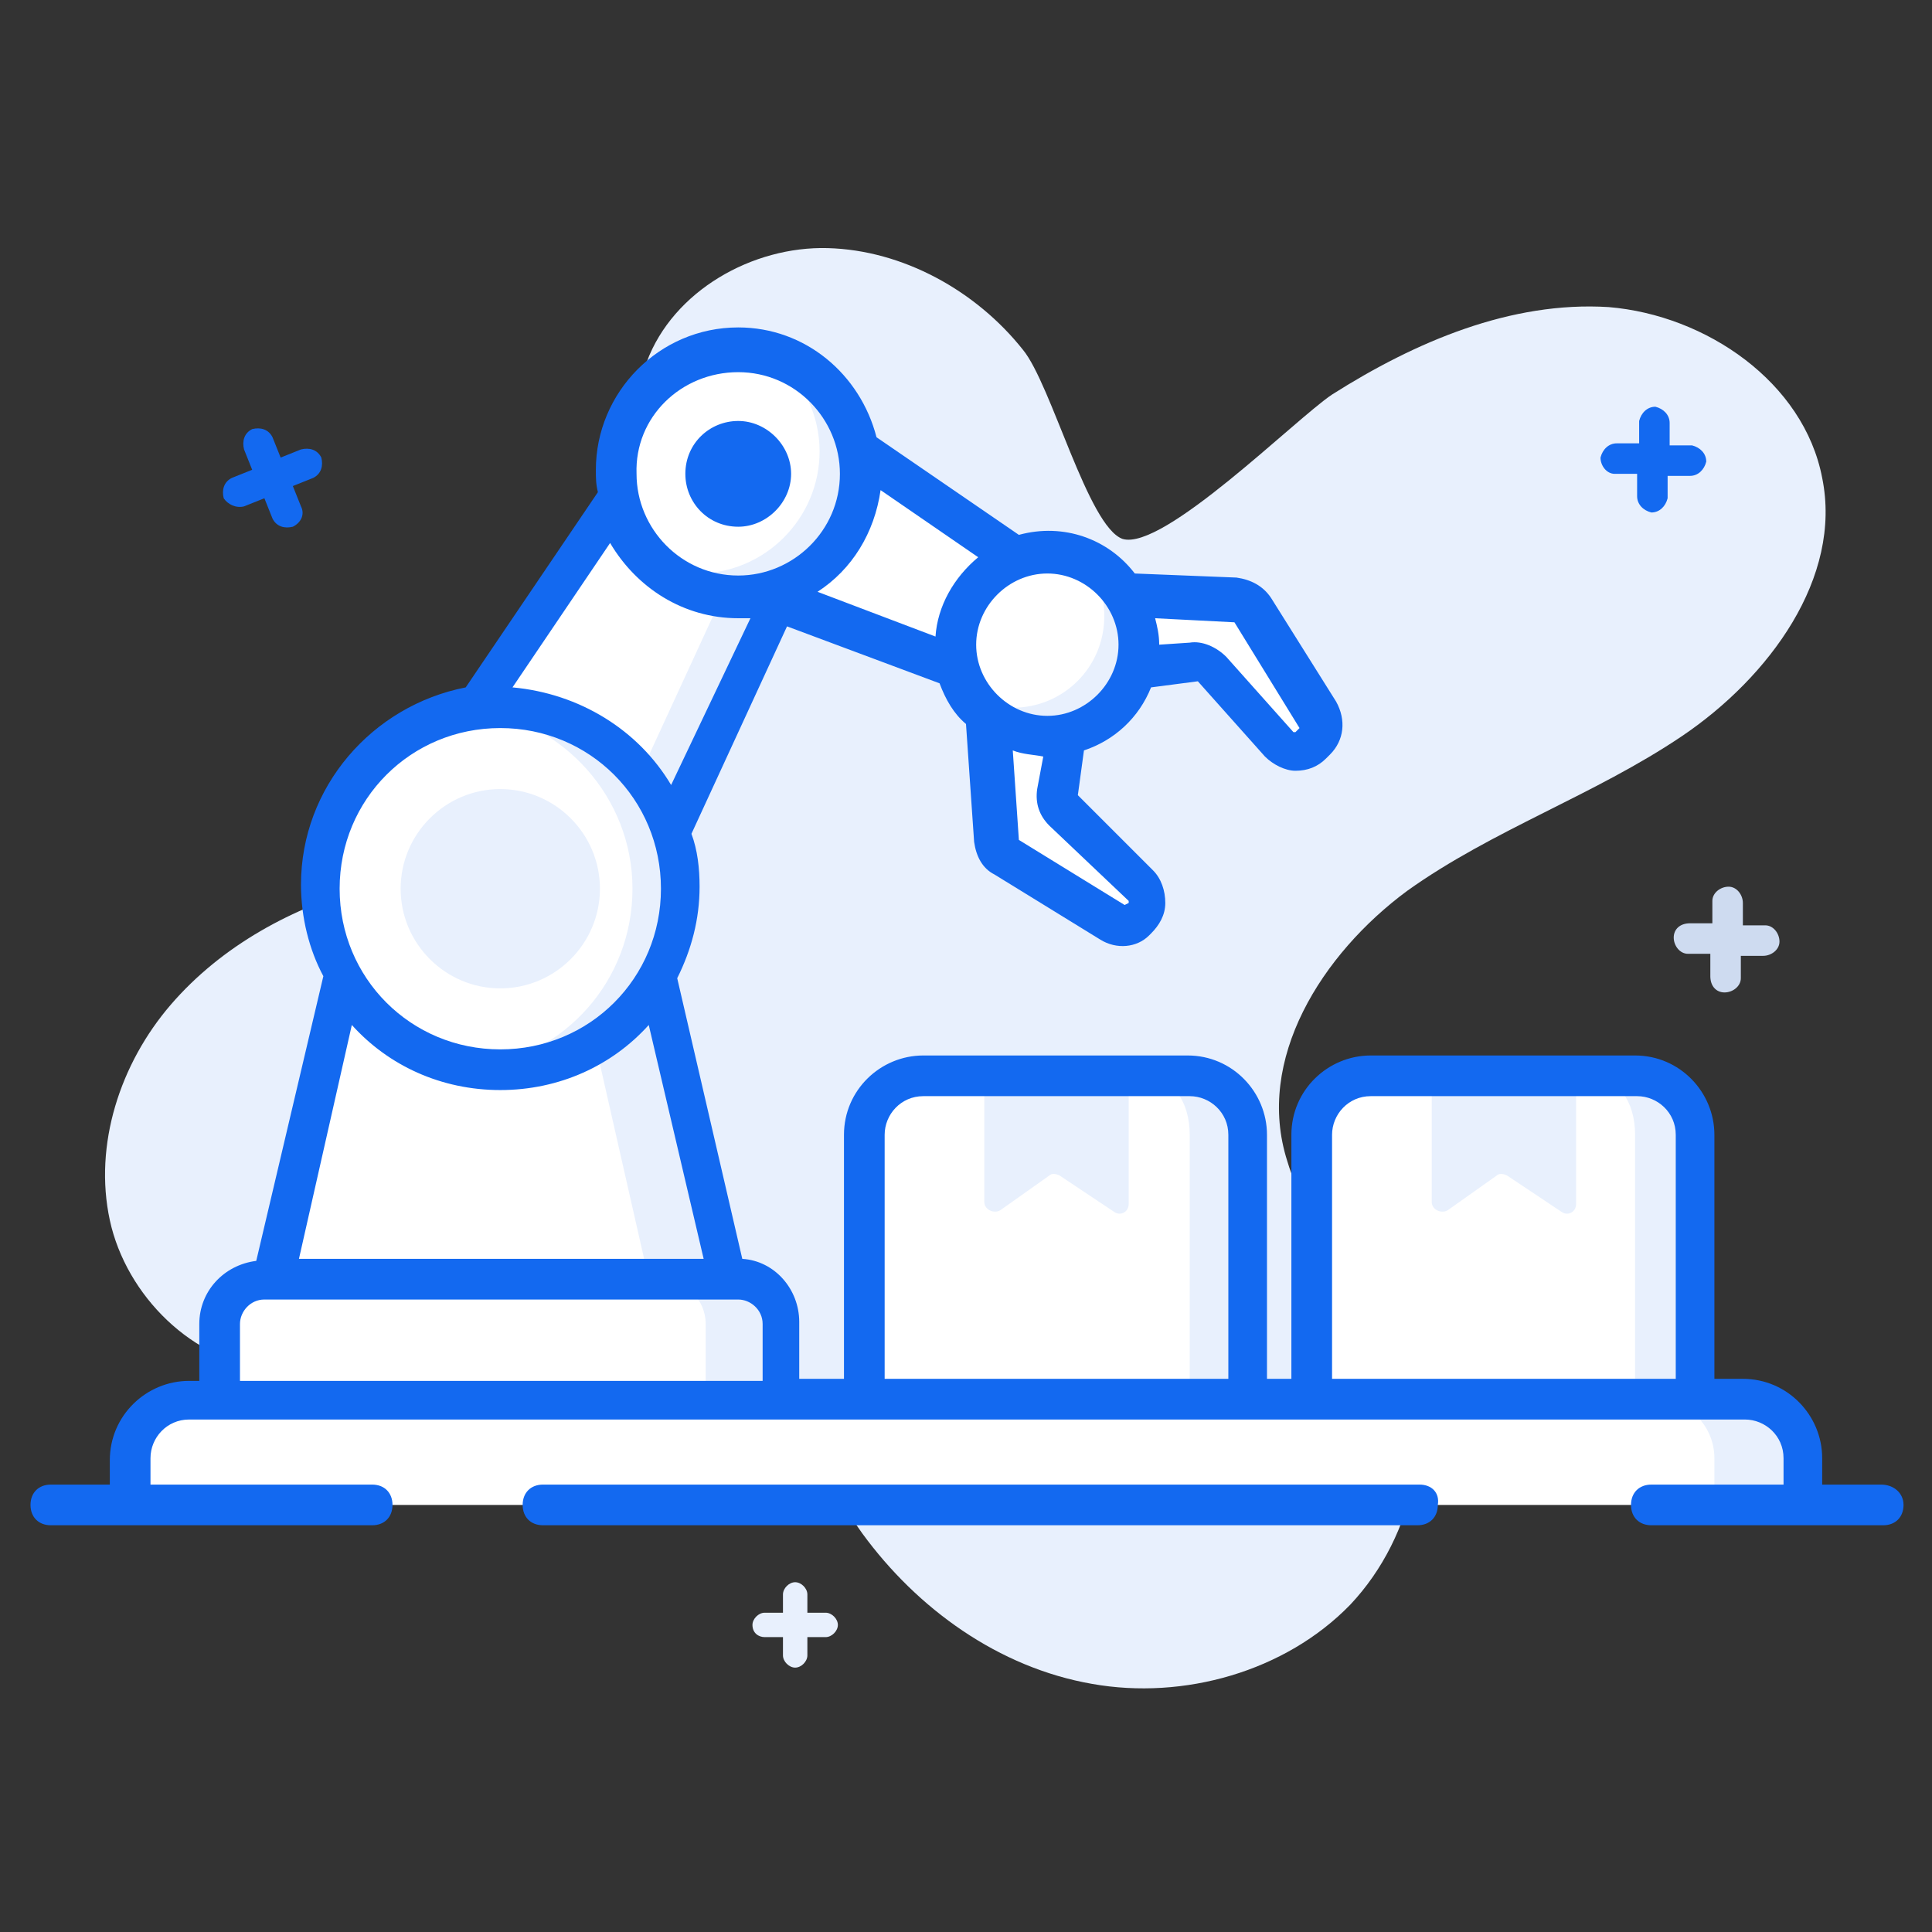 <svg id="Layer_1" enable-background="new 0 0 95 95" height="512" viewBox="0 0 95 95" width="512" xmlns="http://www.w3.org/2000/svg"><rect x="0" y="0" width="95" height="95" fill="#333333" stroke="none"/><g><g><g><path d="m82.7 36.2c-4.3 2.9-9.3 4.6-13.5 7.6-4.2 3.1-7.5 8.3-5.9 13.3 1 3.4 4 5.7 5.5 8.9 1.9 4.2.8 9.5-2.4 12.9-3.2 3.3-8.2 4.7-12.7 3.9-4.6-.8-8.6-3.7-11.3-7.4-1.8-2.5-3-5.4-4.8-7.9-1.7-2.5-4.2-4.8-7.3-5.3-5.9-.8-11 5.5-17 5.1-3.8-.3-7.1-3.6-7.9-7.3s.5-7.7 3-10.6 6-4.8 9.7-5.8c2.5-.7 5.1-1.1 7.6-2s4.8-2.4 6.1-4.7c3-5.8-2.3-13.1 0-19.1 1.3-3.5 5.2-5.7 8.9-5.6s7.3 2.1 9.6 5c1.4 1.7 3.2 8.7 4.9 9.3 2 .6 8.5-5.9 10.3-7.1 4.1-2.6 8.8-4.6 13.6-4.3 4.8.4 9.6 3.7 10.5 8.4 1 4.9-2.6 9.8-6.9 12.7z" fill="#e8f0fd"/></g><g><path d="m37 79.9c0-.3.3-.6.6-.6h.9v-.9c0-.3.3-.6.6-.6s.6.3.6.6v.9h.9c.3 0 .6.3.6.6s-.3.6-.6.6h-.9v.9c0 .3-.3.6-.6.6s-.6-.3-.6-.6v-.9h-.9c-.3 0-.6-.2-.6-.6z" fill="#e8f0fd"/></g><g><path d="m87.5 46.3c0 .4-.4.7-.8.7h-1.1v1.1c0 .4-.4.7-.8.7s-.7-.3-.7-.8v-1.1h-1.1c-.4 0-.7-.4-.7-.8s.3-.7.8-.7h1.1v-1.1c0-.4.4-.7.8-.7s.7.4.7.8v1.1h1.1c.4 0 .7.4.7.8z" fill="#cedbf0"/></g><g><g><g><path d="m38.4 65.1v3.8h-27.6v-3.8c0-1.2 1-2.2 2.2-2.2h23.3c1.1 0 2.1 1 2.1 2.2z" fill="#fff"/></g><g><path d="m38.4 65.1v3.8h-3.7v-3.8c0-1.2-1-2.2-2.2-2.2h3.7c1.2 0 2.2 1 2.2 2.2z" fill="#e8f0fd"/></g><g><path d="m31 42.2 4.8 20.7h-22.4l4.8-20.7z" fill="#fff"/></g><g><path d="m35.8 62.9h-3.9l-4.7-20.7h3.8z" fill="#e8f0fd"/></g><g><g><path d="m54.2 29.3 6.5.3c.4 0 .7.2.9.5l3.2 5.1c.3.4.2 1-.1 1.3l-.2.2c-.4.4-1.2.4-1.6 0l-3.3-3.7c-.2-.3-.6-.4-1-.3l-4.5.6c-.7.1-1.3-.5-1.2-1.2l.2-1.7c0-.7.5-1.2 1.1-1.1z" fill="#fff"/></g><g><path d="m48.5 34 .6 7.4c0 .3.2.7.5.8l5.2 3.2c.4.2.9.2 1.3-.1l.1-.1c.5-.4.5-1.2 0-1.6l-3.9-3.7c-.3-.2-.4-.6-.3-.9l.6-4.6c.1-.6-.3-1.1-.9-1.2l-1.9-.3c-.7-.2-1.3.4-1.3 1.1z" fill="#fff"/></g></g><g><path d="m40.1 20.8 11.6 8 1.5 3.8-1.5 1.9-16.6-6.1z" fill="#fff"/></g><g><path d="m21.9 36.9 8.3-12 8.2 2 .3 1.7-6.5 14.2z" fill="#fff"/></g><g><path d="m38.7 28.6-6.5 14.2-2.3-1.3 6.4-13.9-.3-1.3 2.4.6z" fill="#e8f0fd"/></g><g><path d="m33.5 43.7c0 4.9-4 8.9-8.9 8.9s-8.9-4-8.9-8.9 4-8.9 8.9-8.9 8.9 4 8.9 8.9z" fill="#fff"/></g><g><path d="m33.5 43.7c0 4.9-4 8.9-8.9 8.9-.4 0-.8 0-1.2-.1 4.4-.6 7.7-4.3 7.7-8.8s-3.4-8.2-7.7-8.8c.4-.1.8-.1 1.2-.1 4.9 0 8.9 4 8.9 8.9z" fill="#e8f0fd"/></g><g><path d="m42.3 23.3c0 3.3-2.7 6.1-6.1 6.1-3.3 0-6-2.7-6-6.1 0-3.3 2.7-6 6-6 3.4 0 6.1 2.7 6.1 6z" fill="#fff"/></g><g><path d="m42.3 23.3c0 3.3-2.7 6-6 6-1.5 0-2.9-.6-4-1.5.6.2 1.3.4 2 .4 3.3 0 6-2.7 6-6 0-1.8-.8-3.4-2.1-4.5 2.4.8 4.1 3 4.1 5.6z" fill="#e8f0fd"/></g><g><path d="m24.6 48.6c-2.7 0-4.9-2.2-4.9-4.9s2.2-4.9 4.9-4.9 4.9 2.2 4.9 4.9-2.2 4.9-4.9 4.9z" fill="#e8f0fd"/></g><g><g><path d="m56 31.7c0 2.5-2 4.5-4.5 4.5s-4.5-2-4.5-4.5 2-4.5 4.5-4.5 4.5 2 4.5 4.5z" fill="#fff"/></g><g><path d="m56 31.7c0 2.5-2 4.5-4.5 4.5-1.4 0-2.7-.7-3.5-1.8.6.3 1.2.4 1.8.4 2.5 0 4.5-2 4.5-4.5 0-1-.3-2-.9-2.7 1.5.7 2.6 2.3 2.6 4.1z" fill="#e8f0fd"/></g></g></g><g><g><path d="m88.6 71.7v2.3h-82.2v-2.3c0-1.6 1.3-2.9 2.9-2.9h76.5c1.5.1 2.8 1.3 2.8 2.9z" fill="#fff"/></g></g><g><g><path d="m88.6 71.7v2.3h-4.3v-2.3c0-1.6-1.3-2.9-2.9-2.9h4.3c1.6.1 2.9 1.3 2.9 2.9z" fill="#e8f0fd"/></g></g><g><g><path d="m61.4 55.8v13h-18.9v-13c0-1.6 1.3-2.9 2.9-2.9h13.1c1.6.1 2.9 1.4 2.9 2.9z" fill="#fff"/></g><g><path d="m61.4 55.8v13h-2.9v-13c0-1.6-.8-2.9-2.4-2.9h2.4c1.6.1 2.9 1.4 2.9 2.9z" fill="#e8f0fd"/></g><g><path d="m55.5 53v6.2c0 .4-.4.6-.7.4l-2.7-1.8c-.2-.1-.4-.1-.5 0l-2.4 1.7c-.3.2-.8 0-.8-.4v-6.1z" fill="#e8f0fd"/></g></g><g><g><path d="m83.3 55.8v13h-18.8v-13c0-1.6 1.3-2.9 2.9-2.9h13.1c1.6.1 2.8 1.4 2.8 2.9z" fill="#fff"/></g><g><path d="m83.3 55.8v13h-2.9v-13c0-1.6-.8-2.9-2.4-2.9h2.4c1.7.1 2.9 1.4 2.9 2.9z" fill="#e8f0fd"/></g><g><path d="m77.5 53v6.2c0 .4-.4.6-.7.4l-2.7-1.8c-.2-.1-.4-.1-.5 0l-2.4 1.7c-.3.2-.8 0-.8-.4v-6.1z" fill="#e8f0fd"/></g><g fill="#1369f0"><path d="m79.4 23.3h1.1v1.1c0 .4.3.7.7.8.4 0 .7-.3.8-.7v-1.1h1.1c.4 0 .7-.3.8-.7 0-.4-.3-.7-.7-.8h-1.1v-1.1c0-.4-.3-.7-.7-.8-.4 0-.7.3-.8.7v1.1h-1.1c-.4 0-.7.3-.8.7 0 .4.3.8.7.8z"/><path d="m12 24.9 1-.4.4 1c.2.4.6.5 1 .4.4-.2.6-.6.4-1l-.4-1 1-.4c.4-.2.5-.6.4-1-.2-.4-.6-.5-1-.4l-1 .4-.4-1c-.2-.4-.6-.5-1-.4-.4.2-.5.6-.4 1l.4 1-1 .4c-.4.2-.5.6-.4 1 .2.3.6.5 1 .4z"/><path d="m92.5 73h-2.9v-1.3c0-2.1-1.7-3.9-3.9-3.9h-1.4v-12c0-2.1-1.7-3.9-3.9-3.9h-13c-2.1 0-3.9 1.7-3.9 3.9v12h-1.2v-12c0-2.1-1.7-3.9-3.9-3.9h-13c-2.1 0-3.9 1.7-3.9 3.9v12h-2.2v-2.8c0-1.6-1.2-3-2.8-3.1l-3.2-13.8c.7-1.4 1.1-2.9 1.1-4.5 0-.9-.1-1.8-.4-2.6l4.7-10.2 7.5 2.8c.3.8.7 1.5 1.3 2l.4 5.8c.1.7.4 1.3 1 1.6l5.2 3.2c.8.5 1.8.4 2.4-.2l.1-.1c.4-.4.7-.9.7-1.5s-.2-1.2-.6-1.6l-3.7-3.7.3-2.2c1.5-.5 2.7-1.6 3.3-3.1l2.3-.3 3.3 3.7c.4.4 1 .7 1.5.7.6 0 1.1-.2 1.5-.6l.2-.2c.7-.7.8-1.7.3-2.6l-3.2-5.1c-.4-.6-1-.9-1.7-1l-5-.2c-1.3-1.7-3.5-2.5-5.7-1.9l-7-4.8c-.8-3.1-3.5-5.4-6.8-5.4-3.9 0-7 3.2-7 7 0 .4 0 .7.1 1.1l-6.5 9.6c-4.6.9-8.1 4.9-8.1 9.7 0 1.6.4 3.2 1.1 4.5l-3.3 14c-1.6.2-2.8 1.5-2.8 3.1v2.8h-.5c-2.1 0-3.9 1.7-3.9 3.9v1.2h-2.9c-.6 0-1 .4-1 1s.4 1 1 1h15.1.7c.6 0 1-.4 1-1s-.4-1-1-1h-10.9v-1.3c0-1 .8-1.9 1.9-1.9h76.5c1 0 1.9.8 1.9 1.9v1.3h-6.5c-.6 0-1 .4-1 1s.4 1 1 1h.4 11c.6 0 1-.4 1-1s-.5-1-1.1-1zm-37-28.7v.1l-.2.1-5.2-3.2-.3-4.4c.5.2 1 .2 1.5.3l-.3 1.6c-.1.7.1 1.3.6 1.8zm5.2-13.7 3.2 5.2-.2.2h-.1l-3.3-3.7c-.5-.5-1.2-.8-1.8-.7l-1.5.1c0-.5-.1-.9-.2-1.3zm-5.7 1.1c0 1.9-1.6 3.5-3.5 3.5s-3.5-1.6-3.5-3.5 1.6-3.5 3.5-3.5 3.5 1.6 3.5 3.5zm-9-.4-5.8-2.2c1.7-1.1 2.8-2.9 3.1-5l4.8 3.3c-1.2 1-2 2.4-2.1 3.9zm-9.7-13c2.8 0 5 2.3 5 5 0 2.8-2.3 5-5 5-2.8 0-5-2.3-5-5-.1-2.8 2.2-5 5-5zm0 12.1h.6l-3.9 8.2c-1.6-2.7-4.5-4.5-7.8-4.8l4.8-7.1c1.3 2.2 3.6 3.7 6.3 3.7zm-11.7 5.4c4.4 0 7.9 3.5 7.9 7.9s-3.5 7.9-7.9 7.9-7.9-3.5-7.9-7.9 3.5-7.9 7.9-7.9zm-7.3 14.6c1.8 2 4.4 3.2 7.3 3.2s5.5-1.2 7.3-3.2l2.7 11.5h-19.9zm-5.5 14.7c0-.6.5-1.2 1.2-1.2h23.3c.6 0 1.2.5 1.2 1.2v2.8h-25.7zm53.7-9.3c0-1 .8-1.9 1.9-1.9h13.1c1 0 1.9.8 1.9 1.9v12h-16.9zm-22 0c0-1 .8-1.9 1.9-1.9h13.1c1 0 1.9.8 1.9 1.9v12h-16.9z"/><path d="m36.3 25.9c1.4 0 2.6-1.2 2.6-2.6s-1.2-2.6-2.6-2.6-2.6 1.1-2.6 2.6c0 1.4 1.1 2.6 2.6 2.6z"/><path d="m69.8 73h-43.1c-.6 0-1 .4-1 1s.4 1 1 1h.4 42.6c.6 0 1-.4 1-1s0 0 0 0c.1-.6-.3-1-.9-1z"/></g></g></g></g></g></svg>